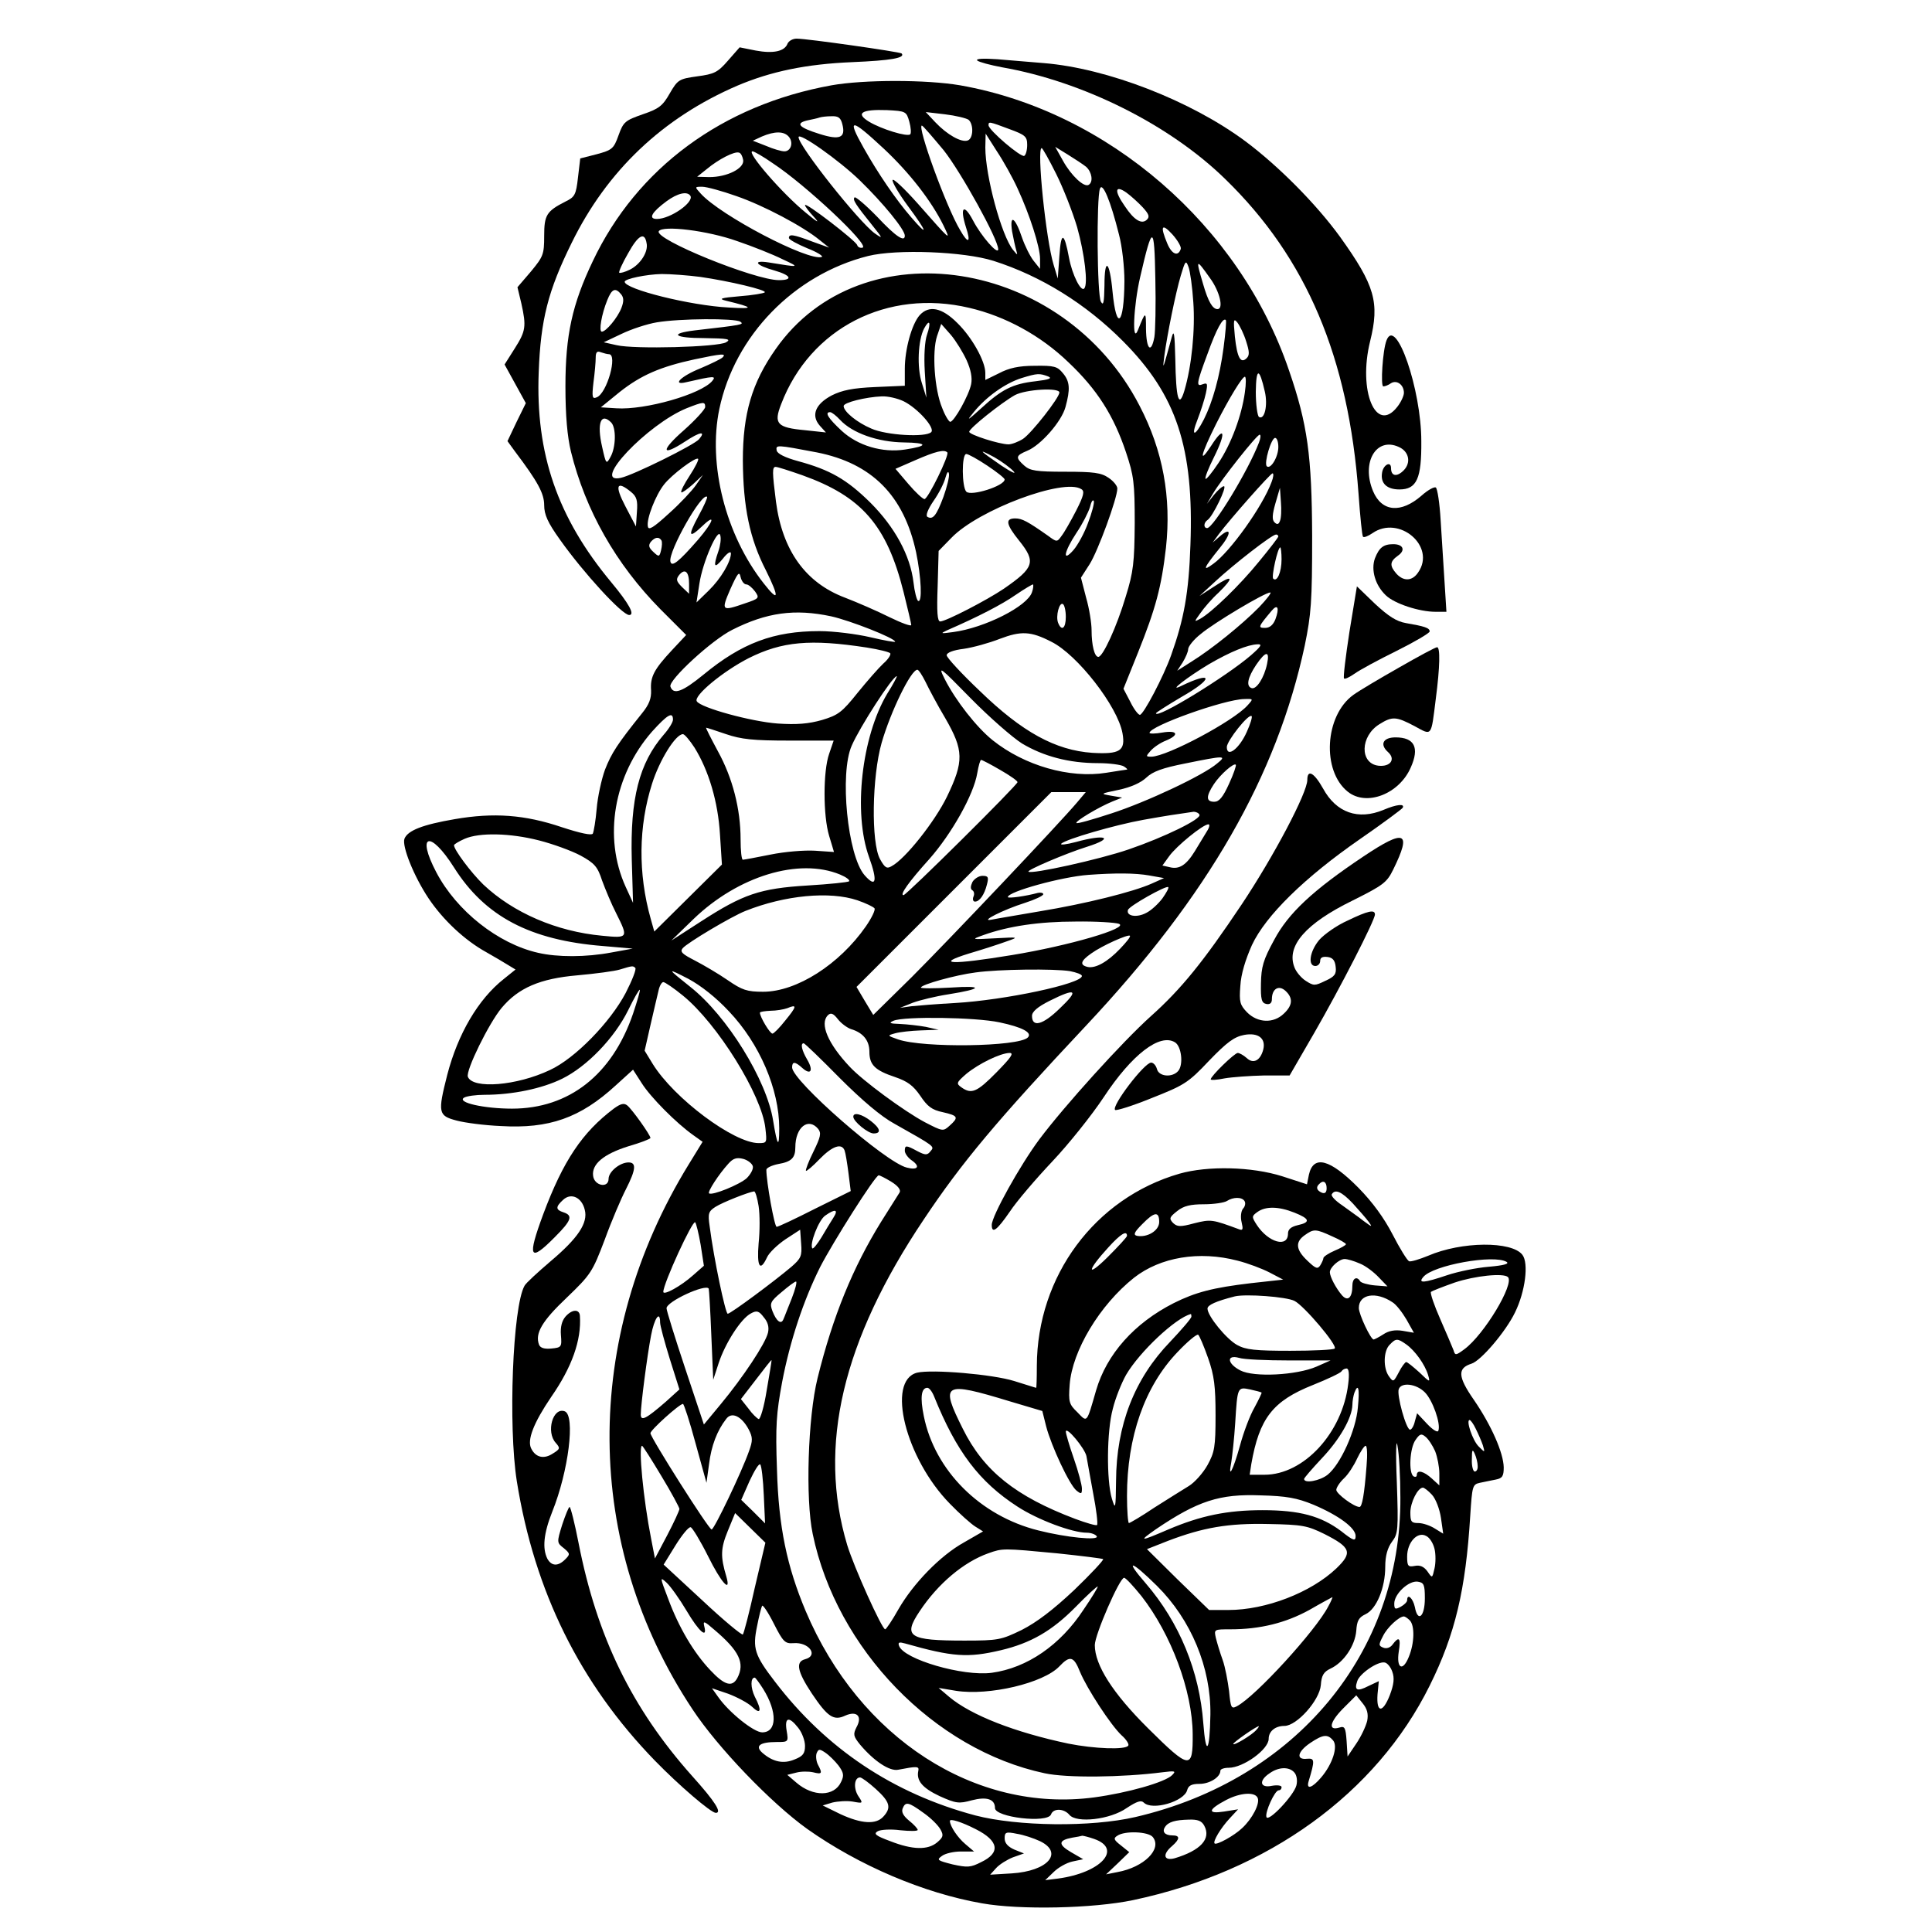 <?xml version="1.0" encoding="UTF-8" standalone="yes"?>
<svg version="1.0" xmlns="http://www.w3.org/2000/svg" width="450pt" height="450pt" viewBox="0 0 600 600" preserveAspectRatio="xMidYMid meet">
  <g transform="translate(0,600) scale(0.1,-0.1)" fill="#000000" stroke="none">
    <path d="M2446 5865 c-9 -25 -45 -32 -99 -22 l-50 10 -36 -41 c-32 -37 -43
-42 -95 -49 -57 -8 -61 -10 -86 -53 -22 -39 -34 -48 -84 -65 -54 -19 -60 -23
-75 -65 -15 -42 -20 -46 -68 -59 l-51 -13 -7 -59 c-6 -54 -10 -61 -39 -75 -59
-30 -66 -42 -66 -107 0 -57 -3 -64 -41 -110 l-42 -49 12 -50 c16 -72 14 -86
-21 -141 l-31 -49 33 -60 33 -60 -29 -59 -28 -59 24 -33 c71 -94 90 -130 90
-166 0 -29 11 -54 49 -107 73 -103 193 -234 215 -234 19 0 -1 36 -56 102 -167
201 -235 399 -225 652 6 163 29 253 102 401 110 225 283 389 515 489 104 44
213 67 357 73 119 5 166 13 153 27 -6 5 -293 46 -326 46 -12 0 -24 -7 -28 -15z"/>
    <path d="M3035 5812 c6 -5 40 -14 77 -21 251 -44 520 -178 693 -347 253 -246
383 -554 414 -977 5 -70 11 -131 14 -134 3 -3 16 2 29 11 83 58 199 -41 142
-122 -18 -27 -45 -28 -67 -4 -22 25 -21 38 4 56 25 17 17 36 -14 36 -31 0 -44
-11 -57 -44 -13 -36 1 -84 34 -115 27 -26 104 -51 154 -51 l34 0 -6 95 c-3 52
-9 138 -12 190 -3 52 -10 98 -15 101 -5 3 -25 -8 -44 -25 -64 -56 -124 -51
-151 14 -37 89 10 169 80 137 32 -14 39 -49 15 -73 -21 -21 -39 -18 -39 7 0
24 -25 10 -28 -15 -5 -32 15 -51 54 -51 54 0 69 34 68 150 0 161 -79 389 -108
313 -12 -30 -19 -143 -10 -143 5 0 16 4 24 10 18 11 40 -5 40 -30 0 -9 -9 -29
-21 -44 -66 -84 -122 50 -84 204 30 121 15 173 -93 324 -74 102 -191 220 -294
297 -171 127 -430 227 -626 243 -40 3 -105 9 -144 12 -44 3 -69 2 -63 -4z"/>
    <path d="M2582 5735 c-338 -61 -604 -257 -741 -546 -64 -134 -85 -230 -85
-389 0 -92 6 -156 17 -202 45 -183 140 -350 278 -490 l80 -80 -44 -47 c-56
-60 -68 -83 -65 -125 1 -25 -6 -44 -28 -71 -77 -96 -95 -124 -115 -175 -11
-30 -23 -85 -26 -122 -3 -36 -9 -71 -12 -77 -4 -6 -38 1 -96 20 -115 39 -212
46 -333 25 -99 -17 -146 -35 -156 -61 -8 -23 29 -116 75 -185 45 -67 112 -130
179 -167 25 -14 55 -32 68 -40 l23 -14 -36 -29 c-80 -63 -143 -171 -176 -298
-30 -118 -28 -127 29 -142 26 -7 88 -15 137 -17 150 -9 247 25 357 126 l54 49
27 -42 c27 -43 107 -124 161 -162 l28 -20 -43 -70 c-332 -540 -328 -1181 12
-1693 78 -118 243 -290 356 -371 160 -113 360 -199 543 -231 118 -21 345 -16
469 10 420 89 755 331 921 666 79 159 112 298 126 528 6 92 7 97 30 102 13 3
35 7 49 10 21 4 25 11 25 38 -1 45 -38 130 -93 210 -50 72 -51 98 -7 112 29 9
106 99 135 159 32 65 43 153 23 179 -33 43 -189 42 -293 -3 -27 -11 -53 -19
-59 -17 -6 3 -29 40 -51 83 -27 52 -62 100 -106 145 -89 90 -140 103 -154 41
l-6 -30 -77 25 c-95 30 -231 33 -319 8 -263 -76 -442 -318 -443 -597 0 -38 -1
-68 -2 -68 -2 0 -32 10 -68 21 -67 21 -255 37 -302 26 -96 -25 -36 -266 102
-407 30 -31 66 -63 79 -71 l24 -15 -59 -34 c-74 -41 -158 -128 -204 -208 -19
-34 -38 -62 -41 -62 -10 0 -97 193 -118 262 -92 307 -15 634 238 1011 118 177
226 306 505 603 379 404 591 774 678 1179 20 98 23 135 23 340 -1 249 -14 347
-72 515 -153 450 -562 804 -1021 885 -105 18 -299 18 -400 0z m242 -113 c5
-18 6 -35 3 -39 -9 -9 -90 16 -128 39 -43 26 -24 39 56 36 58 -3 60 -4 69 -36z
m184 6 c16 -14 15 -57 -2 -64 -20 -8 -65 18 -101 56 l-30 32 60 -7 c33 -4 66
-12 73 -17z m-392 -14 c11 -42 -8 -50 -71 -30 -64 20 -76 33 -38 42 15 3 33 7
38 9 6 2 22 4 37 4 22 1 29 -5 34 -25z m519 -15 c49 -18 55 -23 55 -49 0 -16
-4 -31 -9 -34 -10 -6 -111 80 -111 95 0 12 1 12 65 -12z m-390 -61 c79 -74
147 -161 185 -238 24 -50 24 -50 -80 68 -41 46 -76 79 -78 73 -2 -6 19 -42 47
-80 61 -82 66 -100 11 -36 -47 54 -103 136 -148 216 -53 94 -40 93 63 -3z
m186 -5 c53 -67 169 -276 169 -307 0 -20 -53 41 -78 89 -29 55 -42 42 -22 -21
16 -48 7 -53 -18 -9 -43 71 -135 325 -119 325 3 0 33 -35 68 -77z m-481 42
c15 -18 6 -45 -14 -45 -9 0 -34 7 -57 17 l-41 16 28 13 c40 17 69 17 84 -1z
m220 -135 c73 -71 140 -153 140 -172 0 -21 -28 -3 -86 59 -35 36 -67 63 -70
60 -7 -7 3 -22 56 -88 32 -40 33 -42 7 -24 -50 36 -237 272 -237 299 0 17 125
-71 190 -134z m490 -25 c38 -82 70 -182 70 -219 l0 -31 -20 25 c-11 14 -27 46
-36 72 -21 63 -39 75 -31 20 4 -22 10 -49 13 -59 5 -17 4 -16 -10 1 -36 45
-86 230 -86 318 l1 43 35 -55 c20 -30 49 -82 64 -115z m120 45 c22 -44 51
-118 65 -165 23 -82 35 -178 22 -191 -10 -11 -37 42 -47 95 -15 81 -25 83 -30
6 l-5 -70 -13 43 c-24 79 -53 362 -37 362 3 0 23 -36 45 -80z m93 22 c18 -16
23 -47 8 -56 -14 -9 -54 28 -80 75 l-24 43 39 -24 c21 -13 47 -30 57 -38z
m-1065 21 c4 -26 -50 -53 -105 -53 l-38 1 30 24 c36 30 86 56 100 51 6 -1 11
-12 13 -23z m92 -10 c102 -67 301 -254 279 -262 -7 -2 -15 1 -17 8 -5 14 -162
135 -162 124 0 -4 12 -20 28 -37 19 -21 11 -17 -25 13 -74 60 -187 191 -166
191 5 0 33 -16 63 -37z m1075 -221 c10 -37 17 -102 17 -145 -1 -137 -25 -158
-37 -32 -9 96 -25 108 -25 18 -1 -52 -3 -64 -11 -50 -12 20 -14 322 -3 351 8
22 33 -38 59 -142z m-1188 119 c84 -29 207 -94 259 -137 l29 -23 -53 19 c-58
22 -72 24 -72 11 0 -5 26 -19 57 -32 31 -12 51 -25 45 -27 -42 -14 -315 129
-376 197 -19 21 -19 21 5 21 13 0 61 -13 106 -29z m1262 -35 c19 -21 22 -29
13 -38 -16 -16 -40 -2 -69 42 -33 47 -31 67 5 42 15 -11 38 -32 51 -46z
m-1405 36 c12 -20 -62 -72 -104 -72 -28 0 -16 21 30 55 34 25 64 32 74 17z
m1523 -165 c-8 -25 -28 -17 -42 17 -23 55 -17 64 16 28 17 -19 28 -39 26 -45z
m-1377 24 c47 -16 110 -41 140 -56 56 -26 55 -26 -43 -10 -52 8 -40 -9 18 -25
52 -15 59 -30 14 -30 -75 0 -388 127 -373 152 12 19 152 2 244 -31z m1295
-298 c-10 -53 -25 -38 -26 25 0 57 -1 57 -25 -3 -19 -47 -14 75 7 165 38 165
44 164 47 -5 2 -82 0 -165 -3 -182z m-1577 292 c6 -26 -18 -65 -51 -82 -16 -8
-31 -12 -34 -10 -2 3 10 30 28 61 31 56 51 67 57 31z m1077 -55 c148 -47 288
-134 403 -250 166 -167 220 -330 209 -632 -5 -149 -20 -231 -60 -343 -23 -65
-86 -185 -97 -185 -5 0 -19 18 -30 41 l-21 40 45 112 c55 137 73 204 87 326
17 156 -9 301 -82 441 -237 459 -864 556 -1130 176 -74 -105 -102 -201 -102
-346 1 -145 21 -243 72 -342 42 -85 40 -100 -7 -40 -119 151 -174 370 -138
542 48 228 232 417 462 475 89 22 297 14 389 -15z m621 -129 c6 -85 -5 -198
-28 -275 -17 -56 -26 -24 -28 99 -2 79 -4 93 -11 68 -5 -18 -13 -48 -18 -65
-9 -32 -10 -31 -5 7 9 67 35 195 51 249 14 47 16 49 24 27 5 -13 12 -63 15
-110z m52 75 c30 -41 43 -96 23 -96 -15 0 -29 23 -45 79 -23 78 -22 79 22 17z
m-1583 4 c90 -13 208 -41 200 -48 -3 -3 -38 -9 -78 -12 -59 -5 -67 -8 -42 -14
87 -21 89 -26 8 -21 -119 6 -323 57 -323 80 0 9 67 23 115 24 28 0 82 -4 120
-9z m-246 -54 c8 -10 9 -21 1 -42 -12 -31 -48 -74 -61 -74 -10 0 -1 54 17 98
14 35 25 40 43 18z m1081 -42 c112 -26 222 -86 308 -169 89 -84 141 -166 179
-280 24 -72 27 -94 27 -220 -1 -122 -4 -151 -28 -228 -28 -94 -71 -187 -85
-187 -12 0 -21 36 -21 83 0 21 -7 67 -17 101 l-16 62 27 42 c26 41 86 205 86
235 0 8 -12 23 -27 33 -23 16 -47 19 -134 19 -91 0 -110 3 -128 19 -28 25 -27
31 9 46 42 17 107 91 119 136 15 55 14 79 -8 105 -17 21 -27 24 -88 23 -49 0
-80 -7 -110 -23 l-43 -21 0 22 c0 36 -41 110 -87 155 -48 48 -88 56 -117 24
-24 -27 -46 -105 -46 -166 l0 -53 -92 -4 c-70 -3 -103 -10 -135 -26 -51 -27
-65 -62 -37 -94 l19 -21 -65 7 c-87 8 -98 20 -74 81 90 236 330 359 584 299z
m-711 -43 c13 -9 7 -10 -141 -27 -82 -10 -64 -24 29 -24 73 -1 85 -3 68 -13
-25 -15 -285 -22 -340 -9 l-40 9 55 26 c31 15 80 31 110 36 72 12 241 13 259
2z m1501 -80 c-12 -91 -34 -169 -61 -223 -28 -55 -42 -56 -20 -1 10 26 22 63
26 82 6 29 5 33 -9 28 -22 -9 -21 0 14 94 28 78 48 114 57 105 2 -2 -1 -40 -7
-85z m70 19 c10 -31 11 -43 2 -52 -19 -19 -30 1 -37 67 -5 52 -4 58 8 43 7 -9
20 -35 27 -58z m-991 21 c-7 -20 -10 -66 -7 -115 l5 -81 -14 45 c-16 49 -12
134 7 170 17 31 22 19 9 -19z m123 -80 c13 -29 18 -54 14 -74 -7 -35 -53 -117
-65 -117 -4 0 -16 19 -25 43 -24 57 -32 174 -16 223 l13 38 30 -34 c16 -19 38
-55 49 -79z m-1111 19 c28 0 -6 -122 -38 -134 -14 -6 -15 1 -10 46 4 29 7 64
7 77 0 17 4 22 16 17 9 -3 20 -6 25 -6z m353 -10 c-5 -5 -36 -20 -69 -34 -60
-24 -90 -54 -44 -43 87 20 94 20 81 4 -34 -41 -208 -91 -298 -85 l-48 3 59 48
c66 52 126 78 232 101 85 18 100 19 87 6z m1684 -106 c10 -43 -1 -89 -18 -79
-5 3 -10 39 -10 78 1 76 11 76 28 1z m-673 47 c14 -6 3 -10 -39 -15 -71 -8
-105 -25 -170 -85 -42 -38 -46 -40 -22 -11 39 48 98 90 149 106 49 15 55 15
82 5z m611 -50 c-10 -72 -42 -159 -82 -219 -20 -30 -38 -52 -40 -49 -3 3 9 33
26 67 39 78 33 101 -9 35 -40 -61 -32 -27 16 69 41 81 81 146 89 146 4 0 4
-22 0 -49z m-576 0 c0 -16 -86 -126 -113 -144 -14 -9 -35 -17 -45 -17 -28 0
-122 30 -122 39 0 11 101 91 142 114 34 18 138 24 138 8z m-484 -27 c43 -21
99 -83 86 -96 -17 -17 -139 -10 -186 11 -45 19 -86 53 -86 70 0 11 69 28 118
30 19 1 49 -6 68 -15z m-616 -18 c0 -7 -30 -40 -66 -72 -73 -64 -71 -84 4 -35
47 31 65 33 43 7 -15 -18 -205 -112 -243 -120 -95 -21 82 166 204 216 53 21
58 21 58 4z m419 -40 c38 -41 117 -69 198 -70 75 -1 77 -11 4 -22 -71 -11
-147 12 -197 58 -42 39 -54 58 -36 58 5 0 19 -11 31 -24z m-711 -8 c16 -16 15
-77 -2 -107 -13 -24 -14 -23 -26 31 -17 74 -4 108 28 76z m2012 -62 c-33 -87
-142 -266 -161 -266 -12 0 -11 17 1 25 16 10 62 105 51 105 -5 0 -19 -12 -31
-27 l-22 -28 19 32 c26 44 136 183 145 183 4 0 3 -11 -2 -24z m60 -14 c0 -31
-24 -71 -36 -60 -9 10 14 88 26 88 6 0 10 -13 10 -28z m-1433 -17 c171 -34
270 -134 308 -310 16 -77 20 -159 6 -151 -4 3 -11 29 -14 57 -10 84 -58 172
-134 248 -73 72 -125 102 -225 129 -40 11 -64 23 -66 33 -3 18 -1 18 125 -6z
m405 0 c7 -8 -60 -145 -71 -145 -5 0 -28 21 -50 47 l-40 47 62 27 c62 27 89
34 99 24z m206 -59 c9 -10 -8 -2 -38 18 -70 48 -76 55 -22 26 23 -13 50 -33
60 -44z m-82 18 c30 -20 54 -39 54 -43 0 -20 -104 -53 -119 -38 -14 14 -15
117 0 117 6 0 35 -16 65 -36z m-924 -31 c-17 -26 -29 -49 -26 -52 2 -2 18 9
36 25 l31 29 -22 -32 c-12 -17 -49 -57 -84 -88 -48 -44 -63 -53 -65 -40 -5 23
24 97 50 130 24 31 99 87 106 80 3 -2 -9 -26 -26 -52z m350 1 c184 -66 262
-155 314 -362 13 -52 24 -99 24 -103 0 -5 -30 6 -67 24 -38 19 -100 46 -139
61 -122 46 -194 146 -214 297 -12 94 -12 109 -1 109 6 0 43 -12 83 -26z m438
-67 c-22 -59 -33 -72 -50 -62 -6 4 2 24 19 49 17 24 33 56 37 72 5 17 9 23 11
13 2 -9 -6 -41 -17 -72z m1019 46 c-28 -76 -129 -217 -181 -254 -35 -26 -31
-14 20 49 37 45 37 68 0 36 l-22 -19 19 26 c37 49 160 188 167 189 4 0 3 -12
-3 -27z m-1989 -31 c17 -14 21 -26 18 -62 l-3 -45 -33 63 c-34 65 -27 81 18
44z m1398 9 c11 -6 8 -20 -16 -67 -17 -33 -37 -68 -45 -78 -14 -20 -15 -20
-42 0 -64 45 -81 54 -102 54 -32 0 -29 -18 12 -69 53 -66 47 -84 -47 -149 -53
-36 -181 -102 -198 -102 -9 0 -11 29 -8 110 l3 109 40 41 c84 87 349 186 403
151z m617 -99 c-4 -11 -9 -12 -17 -4 -8 8 -7 24 3 59 l14 48 3 -44 c2 -24 1
-50 -3 -59z m-1806 15 c-34 -63 -30 -71 13 -30 43 41 33 12 -14 -43 -61 -70
-82 -86 -86 -68 -7 31 98 217 114 201 2 -2 -10 -29 -27 -60z m1210 -21 c-11
-31 -32 -69 -45 -84 -36 -41 -30 -6 9 53 19 28 37 64 42 80 4 17 9 25 12 19 2
-6 -6 -37 -18 -68z m-1148 -88 c-17 -49 -13 -56 14 -23 13 17 24 24 25 17 0
-26 -31 -79 -69 -116 l-38 -37 9 58 c10 68 59 178 65 150 3 -10 0 -32 -6 -49z
m1739 46 c0 -3 -27 -38 -60 -78 -60 -74 -147 -158 -183 -178 -19 -10 -19 -10
1 18 11 16 36 45 56 63 50 49 45 58 -11 21 l-48 -31 50 46 c55 51 175 145 188
145 4 0 7 -3 7 -6z m-1916 -12 c3 -5 2 -18 -1 -31 -5 -21 -7 -21 -24 -5 -14
13 -16 20 -8 31 13 15 25 17 33 5z m1926 -59 c0 -40 -14 -72 -26 -60 -6 6 14
97 22 97 2 0 4 -17 4 -37z m-1840 -76 l0 -31 -22 21 c-18 18 -19 24 -9 37 18
22 31 11 31 -27z m178 -2 c6 0 18 -10 27 -22 14 -20 13 -22 -32 -37 -72 -25
-74 -23 -45 44 23 51 28 57 32 38 3 -13 11 -23 18 -23z m887 -24 c-14 -44
-147 -111 -245 -124 -38 -5 -41 -5 -20 5 99 43 172 81 215 111 28 19 52 33 53
32 2 -2 1 -13 -3 -24z m705 -47 c-53 -54 -147 -130 -210 -169 l-44 -28 17 26
c9 15 17 33 17 41 0 8 17 30 39 47 40 34 199 129 216 129 5 0 -11 -21 -35 -46z
m-600 -30 c0 -35 -13 -46 -24 -18 -8 21 4 65 15 58 5 -3 9 -21 9 -40z m651 -7
c-7 -18 -18 -27 -32 -27 -23 0 -22 3 20 53 19 23 25 9 12 -26z m-1380 9 c59
-13 199 -68 199 -79 0 -2 -35 4 -77 14 -43 10 -114 19 -158 19 -142 0 -241
-37 -360 -135 -66 -54 -94 -64 -103 -37 -6 20 128 144 192 176 107 54 194 66
307 42z m684 -79 c81 -40 206 -201 221 -284 10 -55 -8 -66 -94 -61 -114 8
-217 64 -349 192 -57 54 -103 104 -103 111 0 8 20 16 53 20 28 4 79 18 112 31
66 25 96 24 160 -9z m-573 -18 c38 -6 70 -14 73 -18 2 -5 -7 -19 -22 -32 -14
-13 -50 -54 -80 -91 -48 -60 -60 -69 -110 -84 -42 -12 -79 -15 -138 -11 -82 6
-239 49 -251 69 -11 17 81 93 161 134 104 52 191 60 367 33z m1193 -24 c-75
-65 -295 -200 -295 -180 0 2 36 25 80 51 100 57 98 82 -3 33 -42 -20 22 29 87
68 67 39 121 61 151 62 16 1 12 -6 -20 -34z m50 -27 c-9 -43 -33 -80 -48 -75
-18 6 -12 33 14 72 30 44 43 45 34 3z m-761 -247 c67 -40 146 -61 236 -61 36
0 72 -5 80 -10 8 -5 13 -10 10 -10 -3 0 -32 -5 -65 -10 -113 -18 -253 22 -352
101 -50 40 -115 123 -149 190 -22 44 -16 39 81 -60 57 -58 129 -121 159 -140z
m-300 192 c10 -21 37 -72 62 -114 57 -99 58 -133 5 -243 -38 -78 -130 -194
-172 -216 -15 -9 -21 -5 -36 22 -28 51 -25 256 5 361 28 97 91 227 111 227 4
0 15 -17 25 -37z m-119 -38 c-79 -133 -106 -369 -56 -507 27 -75 22 -97 -14
-56 -53 61 -78 316 -40 402 25 58 127 216 140 216 2 0 -11 -25 -30 -55z m1119
-36 c-44 -49 -249 -158 -298 -159 -18 0 -18 1 -2 19 10 11 31 25 47 31 43 18
36 33 -11 25 -22 -4 -40 -4 -40 -1 0 21 232 104 294 105 29 1 29 1 10 -20z
m-1784 -44 c0 -8 -13 -29 -29 -47 -76 -88 -104 -198 -99 -387 l4 -135 -23 50
c-70 154 -37 346 82 482 48 53 65 63 65 37z m1782 -38 c-23 -52 -62 -82 -62
-47 0 19 68 105 77 96 3 -2 -4 -25 -15 -49z m-1617 -7 c47 -16 84 -20 196 -20
l138 0 -14 -41 c-19 -54 -19 -192 0 -255 8 -27 15 -49 15 -50 0 0 -27 2 -59 4
-33 2 -94 -3 -138 -12 -44 -9 -83 -16 -86 -16 -4 0 -7 28 -7 63 0 95 -25 191
-70 273 -22 41 -39 74 -37 74 2 0 30 -9 62 -20z m-98 -42 c44 -71 73 -168 79
-270 l6 -93 -105 -104 -105 -104 -11 39 c-40 142 -38 288 4 420 23 73 73 154
96 154 5 0 21 -19 36 -42z m1623 -49 c-43 -37 -220 -120 -328 -155 -58 -19
-107 -33 -109 -30 -5 5 68 49 112 67 l30 12 -35 6 c-34 6 -33 6 24 18 38 8 69
22 86 38 20 19 50 30 121 44 123 25 130 25 99 0z m-674 -20 c30 -17 54 -34 54
-38 0 -9 -345 -351 -354 -351 -13 0 16 41 80 112 69 78 138 200 149 267 4 23
9 41 12 41 3 0 30 -14 59 -31z m711 -43 c-19 -42 -31 -56 -46 -56 -26 0 -26
17 -1 55 20 30 62 67 68 60 2 -2 -7 -29 -21 -59z m-472 -58 c-52 -62 -394
-423 -513 -542 l-120 -118 -26 43 -26 44 303 303 302 302 53 0 54 0 -27 -32z
m380 -38 c8 -13 -109 -70 -220 -108 -90 -31 -303 -78 -311 -69 -5 5 117 57
181 77 89 28 60 41 -34 15 -30 -8 -50 -10 -45 -5 15 14 166 58 255 74 73 13
100 17 156 25 6 0 15 -3 18 -9z m23 -52 c-8 -13 -24 -40 -37 -61 -27 -44 -49
-58 -79 -50 l-22 5 21 29 c22 31 105 99 122 99 5 0 3 -10 -5 -22z m-2074 -28
c43 -11 101 -32 129 -47 44 -24 53 -35 67 -78 10 -27 29 -73 44 -102 38 -76
37 -77 -44 -69 -141 13 -276 71 -369 159 -39 38 -91 108 -91 122 0 3 15 12 33
20 46 20 141 18 231 -5z m-264 -84 c96 -152 236 -226 463 -244 l92 -8 -66 -12
c-79 -15 -168 -15 -228 -1 -124 28 -253 130 -316 250 -63 120 -19 132 55 15z
m1199 -22 c19 -8 31 -17 28 -21 -4 -3 -62 -9 -129 -13 -148 -9 -200 -27 -330
-111 l-93 -60 69 67 c138 133 327 191 455 138z m961 -3 l45 -8 -38 -17 c-58
-26 -207 -63 -347 -86 -69 -12 -136 -23 -150 -26 -41 -8 36 31 103 52 31 10
57 22 57 27 0 4 -8 6 -17 4 -36 -10 -93 -18 -93 -13 0 17 168 63 250 69 83 6
145 6 190 -2z m40 -71 c-12 -16 -34 -37 -50 -45 -30 -16 -63 -10 -57 9 3 12
119 77 125 71 3 -2 -6 -18 -18 -35z m-947 -6 c26 -9 49 -20 53 -25 3 -5 -9
-30 -27 -56 -82 -118 -215 -203 -319 -203 -50 0 -65 5 -110 36 -29 20 -75 47
-102 61 -39 20 -47 27 -38 38 14 17 152 99 195 116 123 49 262 62 348 33z
m812 -73 c33 -13 -155 -68 -332 -97 -188 -31 -243 -29 -133 5 41 12 93 29 115
37 40 14 40 14 -35 10 -74 -4 -75 -4 -36 10 78 28 174 42 286 42 63 1 124 -3
135 -7z m4 -77 c-40 -42 -77 -62 -101 -57 -26 6 -22 19 11 42 33 24 114 60
120 55 3 -3 -11 -20 -30 -40z m-1506 -60 c4 -4 -10 -39 -30 -78 -48 -91 -157
-203 -235 -239 -103 -49 -240 -60 -255 -21 -7 19 65 166 105 214 52 62 119 91
235 101 56 5 116 13 132 18 39 12 41 12 48 5z m291 -135 c95 -100 156 -242
156 -363 0 -64 -6 -56 -19 24 -20 126 -143 325 -257 415 -74 59 -74 60 -6 25
39 -21 86 -58 126 -101z m1059 125 c20 -4 37 -10 37 -15 0 -24 -238 -75 -395
-84 -55 -3 -116 -8 -135 -10 l-35 -5 40 16 c22 8 71 20 110 26 107 17 111 28
8 21 -51 -3 -93 -3 -93 0 0 9 107 39 170 47 71 10 244 12 293 4z m-1202 -76
c107 -87 245 -309 256 -412 5 -45 5 -46 -21 -46 -77 0 -263 139 -329 246 l-25
41 18 79 c10 43 21 91 25 107 3 15 10 27 15 27 5 0 33 -19 61 -42z m-155 -56
c-65 -190 -199 -295 -376 -295 -86 0 -172 19 -149 34 8 5 37 9 64 9 86 0 178
19 241 50 77 38 162 126 205 213 18 37 34 65 36 63 2 -1 -8 -35 -21 -74z
m1326 17 c-53 -52 -87 -61 -87 -24 0 13 17 28 55 47 82 41 92 34 32 -23z
m-853 -38 c-18 -23 -36 -41 -40 -41 -8 0 -39 52 -39 65 0 3 15 5 33 6 17 0 41
4 52 8 31 13 30 6 -6 -38z m204 -27 c37 -11 57 -35 57 -70 0 -41 17 -58 80
-79 38 -13 56 -26 78 -58 22 -33 36 -44 70 -51 48 -11 50 -16 21 -42 -20 -18
-21 -18 -77 11 -64 34 -193 129 -233 172 -68 72 -94 134 -68 160 9 9 17 6 31
-12 10 -13 29 -27 41 -31z m461 21 c71 -15 103 -32 88 -47 -29 -29 -325 -33
-403 -6 -34 12 -34 12 -9 19 14 4 50 8 80 9 l55 2 -40 9 c-22 4 -58 8 -80 9
-32 1 -36 3 -20 10 33 14 254 11 329 -5z m-496 -173 c69 -69 129 -120 170
-142 126 -71 125 -70 112 -85 -10 -13 -16 -13 -41 0 -35 19 -39 19 -39 1 0 -8
10 -22 22 -30 27 -19 18 -31 -16 -22 -66 16 -356 270 -356 311 0 19 9 19 32
-2 26 -23 35 -8 15 26 -17 29 -22 51 -11 51 3 0 53 -48 112 -108z m487 18
c-61 -62 -78 -69 -109 -47 -17 12 -16 15 15 42 39 32 105 64 134 65 15 0 5
-14 -40 -60z m-554 -176 c10 -13 8 -24 -15 -71 -15 -30 -25 -57 -23 -59 2 -2
21 14 42 36 40 41 69 51 78 27 3 -8 8 -39 12 -70 l7 -56 -111 -55 c-61 -31
-114 -56 -119 -56 -7 0 -32 140 -32 177 0 6 17 14 37 18 41 7 53 19 53 52 0
62 40 94 71 57z m-203 -116 c2 -9 -7 -25 -19 -37 -22 -20 -108 -55 -117 -47
-5 5 30 59 60 92 15 17 26 20 46 15 15 -4 28 -15 30 -23z m430 -48 c21 -13 30
-25 26 -33 -4 -6 -30 -48 -58 -92 -87 -141 -149 -291 -197 -485 -30 -121 -38
-375 -15 -484 74 -357 377 -670 720 -743 69 -15 241 -13 366 3 40 5 43 4 30
-9 -22 -22 -138 -55 -242 -69 -369 -49 -729 184 -896 579 -58 138 -84 261 -89
438 -5 137 -2 176 16 273 24 126 66 253 118 357 39 76 171 285 182 285 3 0 21
-9 39 -20z m1352 -20 c0 -13 -5 -18 -15 -14 -16 7 -19 17 -8 27 12 13 23 7 23
-13z m-1764 -56 c4 -26 4 -77 0 -115 -6 -72 4 -91 26 -44 6 14 32 39 57 56
l46 30 3 -43 c3 -38 0 -46 -30 -72 -53 -45 -189 -146 -198 -146 -7 0 -43 170
-56 271 -6 40 -4 47 18 61 22 14 103 46 120 48 4 0 10 -21 14 -46z m1845 9
c19 -21 42 -47 50 -58 12 -17 10 -16 -16 3 -16 13 -47 34 -67 49 -21 14 -35
29 -32 34 10 17 30 9 65 -28z m-336 7 c4 -6 2 -17 -5 -24 -6 -8 -8 -26 -4 -42
5 -21 4 -26 -7 -22 -84 31 -88 32 -140 19 -44 -12 -53 -11 -66 1 -13 14 -11
18 13 37 20 16 41 21 83 21 31 0 63 5 71 10 20 13 47 13 55 0z m155 -36 c48
-19 51 -30 10 -39 -21 -5 -30 -13 -30 -26 0 -45 -61 -28 -97 27 -16 25 -16 27
2 40 25 18 65 18 115 -2z m-1432 -16 c-8 -13 -25 -40 -37 -61 -13 -21 -25 -36
-28 -34 -10 11 19 88 40 102 31 22 42 19 25 -7z m1012 -13 c0 -27 -37 -49 -69
-43 -12 3 -9 11 16 36 38 39 53 41 53 7z m-1424 -71 l10 -65 -33 -29 c-39 -35
-93 -64 -93 -52 0 26 91 224 99 216 3 -3 11 -35 17 -70z m1962 26 c23 -10 42
-21 42 -24 0 -3 -16 -12 -35 -20 -19 -8 -35 -19 -35 -23 0 -4 -5 -15 -10 -23
-8 -12 -14 -10 -40 15 -36 34 -38 58 -8 79 28 20 34 20 86 -4z m-638 2 c0 -4
-28 -34 -61 -67 -66 -65 -63 -41 3 31 38 42 58 54 58 36z m343 -77 c32 -8 77
-25 100 -37 l42 -22 -100 -11 c-118 -14 -172 -28 -240 -62 -122 -62 -208 -158
-241 -271 -30 -104 -27 -100 -58 -68 -26 25 -28 32 -24 86 8 105 93 247 200
332 82 64 202 84 321 53z m380 -9 c18 -7 44 -27 59 -43 l27 -28 -39 3 c-22 2
-43 8 -46 13 -10 17 -24 9 -24 -13 0 -38 -14 -51 -32 -31 -19 22 -38 58 -38
72 0 15 29 41 46 41 8 0 29 -6 47 -14z m456 5 c9 -6 -9 -11 -55 -15 -38 -3
-96 -15 -129 -26 -74 -25 -92 -26 -75 -6 30 37 220 71 259 47z m4 -47 c21 -21
-74 -179 -135 -224 -27 -20 -29 -20 -34 -3 -4 10 -22 53 -41 96 -19 43 -32 81
-29 85 4 3 37 16 74 29 63 21 151 30 165 17z m-2224 -66 c-12 -29 -23 -59 -26
-65 -7 -18 -22 -6 -34 25 -9 24 -7 30 28 59 21 18 41 33 45 33 4 0 -2 -24 -13
-52z m-258 30 c1 -2 5 -66 8 -143 l6 -140 17 52 c20 61 69 138 100 154 18 10
25 8 40 -12 13 -15 17 -31 13 -48 -8 -34 -78 -139 -146 -221 l-53 -64 -58 174
c-32 96 -58 180 -58 187 0 21 122 77 131 61z m1819 -38 c30 -15 135 -139 125
-148 -4 -4 -66 -7 -138 -7 -108 0 -138 3 -165 18 -33 18 -92 90 -92 113 0 11
26 23 85 38 34 8 159 -1 185 -14z m304 -4 c12 -7 31 -32 44 -54 l23 -41 -35 6
c-24 4 -44 0 -60 -11 -14 -9 -28 -16 -30 -16 -9 0 -46 78 -46 98 0 43 53 52
104 18z m-624 -45 c0 -5 -30 -40 -66 -78 -111 -115 -167 -259 -168 -432 -1
-88 -2 -91 -13 -55 -17 57 -16 210 3 279 8 33 27 80 41 105 42 72 154 177 201
189 1 1 2 -3 2 -8z m-1650 -18 c0 -10 14 -61 30 -113 l30 -95 -42 -38 c-61
-53 -78 -62 -78 -40 0 30 20 184 32 246 10 53 28 79 28 40z m1702 -111 c19
-54 23 -88 23 -177 0 -99 -3 -115 -25 -155 -14 -25 -40 -54 -58 -65 -18 -11
-66 -41 -107 -67 -40 -27 -76 -48 -79 -48 -3 0 -6 38 -6 84 0 184 55 340 156
446 31 33 60 57 65 55 4 -3 18 -36 31 -73z m615 43 c27 -19 58 -62 68 -95 7
-24 6 -24 -27 8 -19 17 -37 32 -41 32 -3 0 -14 -14 -23 -32 -16 -30 -17 -31
-30 -13 -19 25 -18 80 2 99 19 20 24 20 51 1z m-363 -50 l128 0 -43 -19 c-62
-27 -195 -34 -237 -12 -41 21 -44 50 -4 39 15 -5 85 -8 156 -8z m-1623 -93
c-8 -51 -20 -91 -25 -89 -5 2 -20 16 -32 33 l-23 29 47 61 c26 34 47 61 48 60
1 0 -6 -43 -15 -94z m1806 20 c-18 -152 -138 -282 -260 -282 l-46 0 5 33 c25
142 66 196 192 246 45 18 85 37 88 42 3 5 10 9 16 9 7 0 9 -17 5 -48z m238
-26 c24 -24 50 -97 42 -119 -2 -7 -17 2 -35 21 l-31 33 -7 -25 c-3 -14 -10
-26 -15 -26 -12 0 -42 108 -35 126 8 22 54 17 81 -10z m-1524 -13 c69 -171
140 -265 259 -342 63 -41 170 -81 215 -81 13 0 27 -5 31 -11 8 -14 -94 -4
-181 18 -181 45 -322 186 -356 355 -12 58 -8 88 11 88 6 0 15 -12 21 -27z
m235 -15 l101 -30 12 -48 c16 -61 72 -181 94 -199 15 -12 17 -11 17 6 0 11
-11 53 -25 93 -14 40 -25 78 -25 84 1 18 59 -52 64 -76 2 -13 12 -65 21 -116
10 -51 15 -95 12 -98 -2 -3 -33 6 -68 19 -185 70 -284 149 -349 280 -71 142
-61 148 146 85z m782 27 c1 -1 -9 -22 -22 -46 -14 -24 -34 -77 -45 -118 -22
-79 -38 -108 -27 -51 3 19 9 73 12 120 7 113 7 113 46 105 18 -4 34 -8 36 -10z
m299 -46 c-6 -71 -54 -177 -94 -209 -24 -19 -73 -28 -73 -13 0 3 25 32 55 64
56 59 94 126 95 166 0 12 3 28 6 37 12 32 17 15 11 -45z m-2057 -111 l34 -123
8 58 c7 57 25 104 53 140 17 24 48 9 70 -32 13 -25 13 -35 1 -68 -22 -63 -108
-243 -116 -243 -9 0 -190 286 -190 299 0 10 90 91 101 91 3 0 21 -55 39 -122z
m2423 45 c8 -16 18 -39 22 -51 7 -24 7 -24 -13 -4 -19 19 -40 82 -28 82 3 0
12 -12 19 -27z m-234 -213 c3 -483 -324 -877 -823 -993 -138 -32 -366 -29
-497 5 -255 68 -463 207 -622 415 -64 83 -70 104 -56 172 6 31 13 59 16 64 2
4 19 -21 36 -55 29 -57 35 -63 61 -61 49 4 79 -39 36 -50 -30 -8 -24 -38 21
-106 49 -73 68 -86 104 -69 36 16 54 -2 35 -36 -11 -22 -10 -28 11 -54 43 -51
92 -84 119 -78 57 11 65 11 62 -3 -7 -31 13 -54 66 -79 51 -23 60 -24 100 -13
46 12 72 4 72 -24 0 -29 163 -48 174 -20 7 20 40 19 57 -1 22 -27 127 -15 178
21 32 21 45 25 53 17 26 -26 126 3 135 39 4 14 14 19 38 19 32 0 65 21 65 41
0 5 12 9 26 9 45 0 124 57 124 90 0 23 20 40 49 40 38 0 109 79 113 127 2 30
9 41 30 51 41 19 76 71 80 117 2 32 8 42 29 52 34 16 61 82 61 147 0 34 7 59
21 78 19 25 20 37 15 185 -4 93 -2 140 2 113 5 -25 9 -97 9 -160z m108 143 c7
-18 13 -49 13 -69 l0 -37 -23 21 c-25 23 -47 29 -47 11 0 -5 -4 -7 -10 -4 -16
10 -12 88 6 113 13 19 18 21 31 10 9 -7 22 -27 30 -45z m-2403 -77 c31 -51 56
-98 56 -102 0 -5 -17 -42 -38 -82 l-38 -72 -12 62 c-24 121 -40 288 -28 288 2
0 29 -42 60 -94z m2190 32 c-7 -91 -14 -128 -22 -128 -17 0 -72 41 -72 53 0 7
11 24 24 36 13 12 31 40 41 62 10 21 22 39 26 39 5 0 6 -28 3 -62z m345 0 c1
-10 -3 -18 -9 -18 -5 0 -10 17 -9 38 0 30 2 33 9 17 5 -11 9 -28 9 -37z
m-2217 -91 l4 -88 -37 37 -37 36 26 59 c15 32 29 55 33 51 4 -4 9 -47 11 -95z
m2075 1 c12 -13 24 -45 28 -72 l7 -49 -26 16 c-14 9 -37 17 -51 17 -22 0 -25
4 -25 33 0 31 23 77 39 77 4 0 17 -10 28 -22z m-368 -31 c78 -33 131 -72 131
-97 0 -17 -6 -16 -45 15 -63 47 -129 65 -244 65 -110 0 -192 -17 -293 -60 -88
-38 -94 -38 -38 1 130 88 198 110 325 105 80 -2 113 -8 164 -29z m-1735 -258
c-17 -77 -34 -142 -37 -145 -3 -3 -60 44 -126 106 l-120 111 37 60 c20 32 41
58 47 56 5 -1 30 -42 54 -90 40 -81 72 -117 57 -64 -19 63 -18 88 4 142 l23
56 47 -46 47 -46 -33 -140z m1769 167 c83 -42 88 -58 37 -107 -79 -75 -219
-129 -335 -129 l-60 0 -97 94 -96 95 66 26 c108 41 186 55 312 52 105 -2 120
-5 173 -31z m342 -46 c4 -16 4 -44 0 -61 -7 -31 -7 -31 -22 -9 -11 15 -23 20
-39 17 -21 -4 -24 -1 -24 29 0 44 32 79 59 64 11 -5 22 -23 26 -40z m-1172
-14 c76 -8 140 -16 143 -18 2 -3 -38 -46 -90 -96 -66 -62 -116 -100 -163 -124
-64 -31 -73 -33 -178 -33 -172 0 -192 12 -139 91 57 86 137 153 213 180 45 16
45 16 214 0z m310 -101 c106 -105 168 -254 166 -400 -2 -117 -14 -132 -22 -27
-12 162 -74 313 -179 435 -67 77 -46 72 35 -8z m-1461 -77 c39 -66 66 -89 55
-48 -4 17 0 16 31 -11 78 -66 96 -104 72 -150 -16 -30 -40 -23 -84 24 -52 55
-98 133 -131 222 -26 68 -26 69 -5 50 12 -11 40 -50 62 -87z m1413 45 c92
-118 158 -294 159 -428 1 -112 -9 -111 -138 17 -110 109 -166 197 -166 259 0
32 77 209 91 209 5 0 29 -26 54 -57z m880 -7 c0 -57 -22 -76 -31 -27 -6 28
-24 44 -24 21 0 -5 -9 -14 -20 -20 -17 -9 -20 -8 -20 10 0 30 45 72 73 68 19
-3 22 -9 22 -52z m-1060 -35 c-72 -110 -175 -181 -285 -196 -89 -12 -274 42
-288 84 -4 11 1 12 19 7 148 -42 195 -45 297 -21 93 22 159 60 232 134 36 37
67 65 69 64 2 -1 -18 -34 -44 -72z m760 10 c-38 -74 -226 -280 -284 -310 -17
-9 -19 -5 -24 47 -4 31 -12 75 -20 97 -8 22 -17 52 -21 68 -6 27 -6 27 45 27
93 0 172 20 245 60 38 22 70 39 72 40 1 0 -4 -13 -13 -29z m253 -43 c16 -16
15 -71 -3 -114 -19 -47 -39 -35 -31 17 7 42 1 49 -19 22 -7 -10 -19 -14 -29
-10 -15 6 -15 9 -1 36 13 27 50 61 65 61 3 0 11 -5 18 -12z m-1024 -160 c22
-53 96 -166 129 -197 15 -13 24 -28 21 -32 -8 -14 -106 -10 -186 6 -166 35
-302 88 -370 145 l-33 28 54 -9 c103 -16 272 24 321 76 33 35 45 31 64 -17z
m970 0 c7 -19 5 -39 -8 -73 -22 -56 -42 -55 -38 3 l4 41 -32 -15 c-35 -18 -45
-14 -35 15 7 23 63 62 85 58 8 -1 19 -14 24 -29z m-1954 -53 c45 -72 43 -135
-3 -135 -26 0 -103 62 -136 109 l-20 28 50 -17 c27 -10 61 -28 74 -40 28 -27
32 -13 9 31 -13 27 -14 59 0 59 2 0 14 -16 26 -35z m1876 -99 c-4 -17 -19 -49
-34 -71 l-27 -40 -3 48 c-3 42 -6 47 -22 42 -36 -11 -31 16 10 58 l42 42 20
-25 c14 -17 18 -33 14 -54z m-1767 -22 c12 -15 21 -40 21 -56 0 -23 -6 -32
-32 -42 -35 -15 -68 -8 -101 21 -23 21 -7 33 45 33 36 0 37 0 31 35 -7 42 7
46 36 9z m1423 -6 c-13 -16 -72 -51 -72 -44 0 5 70 54 79 55 2 1 -1 -5 -7 -11z
m238 -33 c16 -19 -2 -74 -37 -115 -28 -33 -47 -39 -39 -12 20 66 19 72 -5 70
-35 -4 -30 22 10 49 40 27 54 28 71 8z m-1536 -78 c16 -22 18 -31 8 -51 -21
-46 -87 -47 -139 -2 l-28 24 28 7 c15 4 38 4 52 1 28 -7 30 -4 15 24 -5 10 -7
26 -4 35 6 14 9 14 27 2 12 -8 30 -26 41 -40z m1416 -22 c7 -8 10 -25 6 -40
-8 -31 -87 -115 -93 -98 -5 15 26 83 38 83 5 0 9 4 9 10 0 5 -13 7 -30 4 -37
-8 -42 16 -7 39 28 20 61 21 77 2z m-1300 -51 c44 -40 49 -58 23 -86 -23 -25
-68 -22 -133 8 l-55 27 30 9 c17 4 45 6 63 3 33 -6 33 -6 17 18 -15 24 -12 57
6 57 5 0 27 -16 49 -36z m1186 -28 c7 -18 -17 -64 -48 -93 -25 -24 -80 -54
-86 -48 -6 6 19 48 47 78 l26 28 -44 -7 c-52 -8 -50 6 7 36 44 23 90 26 98 6z
m-1038 -46 c23 -16 46 -39 53 -52 10 -18 8 -24 -11 -40 -29 -24 -76 -23 -145
4 -46 17 -53 23 -39 31 9 5 41 7 70 3 30 -3 54 -3 54 1 0 4 -12 17 -27 29 -17
14 -24 26 -20 37 9 23 18 21 65 -13z m163 -51 c71 -36 77 -73 16 -102 -33 -17
-43 -17 -89 -7 -47 12 -50 14 -33 26 10 8 37 14 59 14 l41 0 -27 23 c-24 20
-48 56 -48 72 0 8 36 -3 81 -26z m709 11 c22 -41 -12 -77 -92 -101 -34 -9 -39
12 -8 38 25 22 25 33 1 33 -23 0 -33 11 -23 26 10 16 32 22 74 23 28 1 40 -4
48 -19z m-510 -48 c74 -36 24 -93 -88 -100 l-67 -4 19 21 c10 11 34 26 52 33
l34 12 -30 12 c-20 9 -30 20 -30 35 0 19 4 21 38 14 20 -3 53 -14 72 -23z
m350 13 c30 -37 -27 -94 -110 -109 l-35 -7 36 34 36 35 -26 21 c-22 17 -24 22
-11 30 23 16 96 13 110 -4z m-182 -6 c89 -31 21 -105 -112 -123 l-40 -5 26 25
c14 14 40 29 59 33 l33 7 -38 22 c-41 24 -39 37 4 45 14 2 28 5 31 6 3 0 20
-4 37 -10z"/>
    <path d="M3020 3261 c-6 -13 -7 -22 0 -26 5 -3 7 -12 3 -20 -3 -8 -1 -15 5
-15 14 0 29 21 37 53 6 23 4 27 -14 27 -11 0 -25 -9 -31 -19z"/>
    <path d="M2650 2532 c0 -15 46 -52 63 -52 25 0 21 16 -9 39 -27 21 -54 28 -54
13z"/>
    <path d="M4191 4039 c-12 -78 -20 -143 -17 -146 3 -3 17 4 33 15 15 11 74 43
131 71 56 28 102 55 102 60 0 11 -16 16 -74 26 -29 5 -54 21 -96 60 l-56 54
-23 -140z"/>
    <path d="M4345 3927 c-60 -34 -124 -72 -142 -85 -89 -64 -99 -236 -17 -301 58
-46 159 -7 195 75 28 62 12 94 -47 94 -39 0 -50 -22 -23 -46 24 -22 7 -46 -30
-42 -59 7 -57 92 3 129 40 25 52 24 109 -6 55 -30 51 -35 66 85 13 99 14 160
4 160 -5 0 -57 -28 -118 -63z"/>
    <path d="M4060 3578 c0 -40 -104 -237 -204 -387 -119 -178 -188 -263 -282
-347 -88 -79 -268 -278 -346 -382 -61 -82 -148 -239 -148 -266 0 -29 16 -17
56 41 21 32 81 102 132 156 51 54 123 144 160 200 87 132 174 199 221 170 20
-12 27 -69 10 -89 -18 -21 -60 -18 -66 6 -3 11 -11 20 -18 20 -21 0 -124 -135
-112 -147 4 -3 55 13 114 37 101 40 113 47 178 116 56 58 78 74 109 80 44 8
68 -11 59 -46 -9 -34 -31 -45 -51 -26 -10 9 -23 16 -28 16 -10 0 -84 -72 -84
-82 0 -3 19 -2 43 3 23 4 78 8 122 9 l80 0 77 133 c79 137 188 349 188 367 0
16 -21 12 -85 -19 -34 -15 -73 -43 -88 -60 -30 -36 -36 -81 -12 -81 8 0 15 7
15 16 0 10 7 14 23 12 16 -2 23 -11 25 -30 3 -23 -3 -31 -32 -44 -33 -16 -36
-16 -61 0 -14 9 -30 28 -35 42 -26 66 35 136 180 207 96 48 107 56 127 97 58
118 37 127 -93 40 -157 -105 -233 -176 -277 -259 -34 -62 -40 -84 -41 -135 -1
-50 2 -61 17 -64 11 -2 17 3 17 15 0 32 21 45 42 26 24 -22 23 -45 -5 -71 -32
-31 -81 -29 -114 4 -22 23 -25 32 -21 82 2 37 16 82 36 127 43 92 164 210 334
328 71 49 130 93 134 98 8 14 -19 11 -59 -6 -79 -33 -147 -9 -188 66 -28 50
-49 61 -49 27z"/>
    <path d="M1906 2557 c-98 -74 -157 -162 -219 -328 -50 -135 -43 -151 36 -71
52 52 57 67 27 77 -25 8 -25 17 -1 39 25 23 58 7 67 -31 11 -41 -22 -89 -105
-159 -41 -35 -78 -69 -82 -77 -37 -65 -51 -436 -24 -607 55 -343 196 -628 429
-868 75 -77 174 -162 189 -162 20 0 -2 35 -74 115 -187 210 -295 432 -352 722
-12 62 -25 113 -28 113 -3 0 -13 -25 -23 -55 -17 -55 -17 -56 5 -73 20 -17 20
-19 4 -35 -22 -22 -42 -21 -55 2 -16 32 -12 78 15 146 51 127 72 299 39 312
-37 14 -59 -64 -28 -98 14 -16 14 -19 -9 -33 -27 -18 -53 -13 -67 15 -14 26 7
80 62 161 64 92 94 176 89 251 -1 22 -24 22 -45 -2 -11 -13 -16 -32 -14 -57 3
-37 2 -39 -30 -42 -22 -2 -34 2 -38 12 -13 35 9 73 86 146 75 72 80 80 118
180 21 58 51 128 66 157 31 61 33 83 8 83 -27 0 -62 -29 -62 -51 0 -30 -44
-22 -48 9 -5 37 33 68 109 92 38 11 69 23 69 26 0 9 -57 89 -72 101 -10 8 -20
6 -42 -10z"/>
  </g>
</svg>